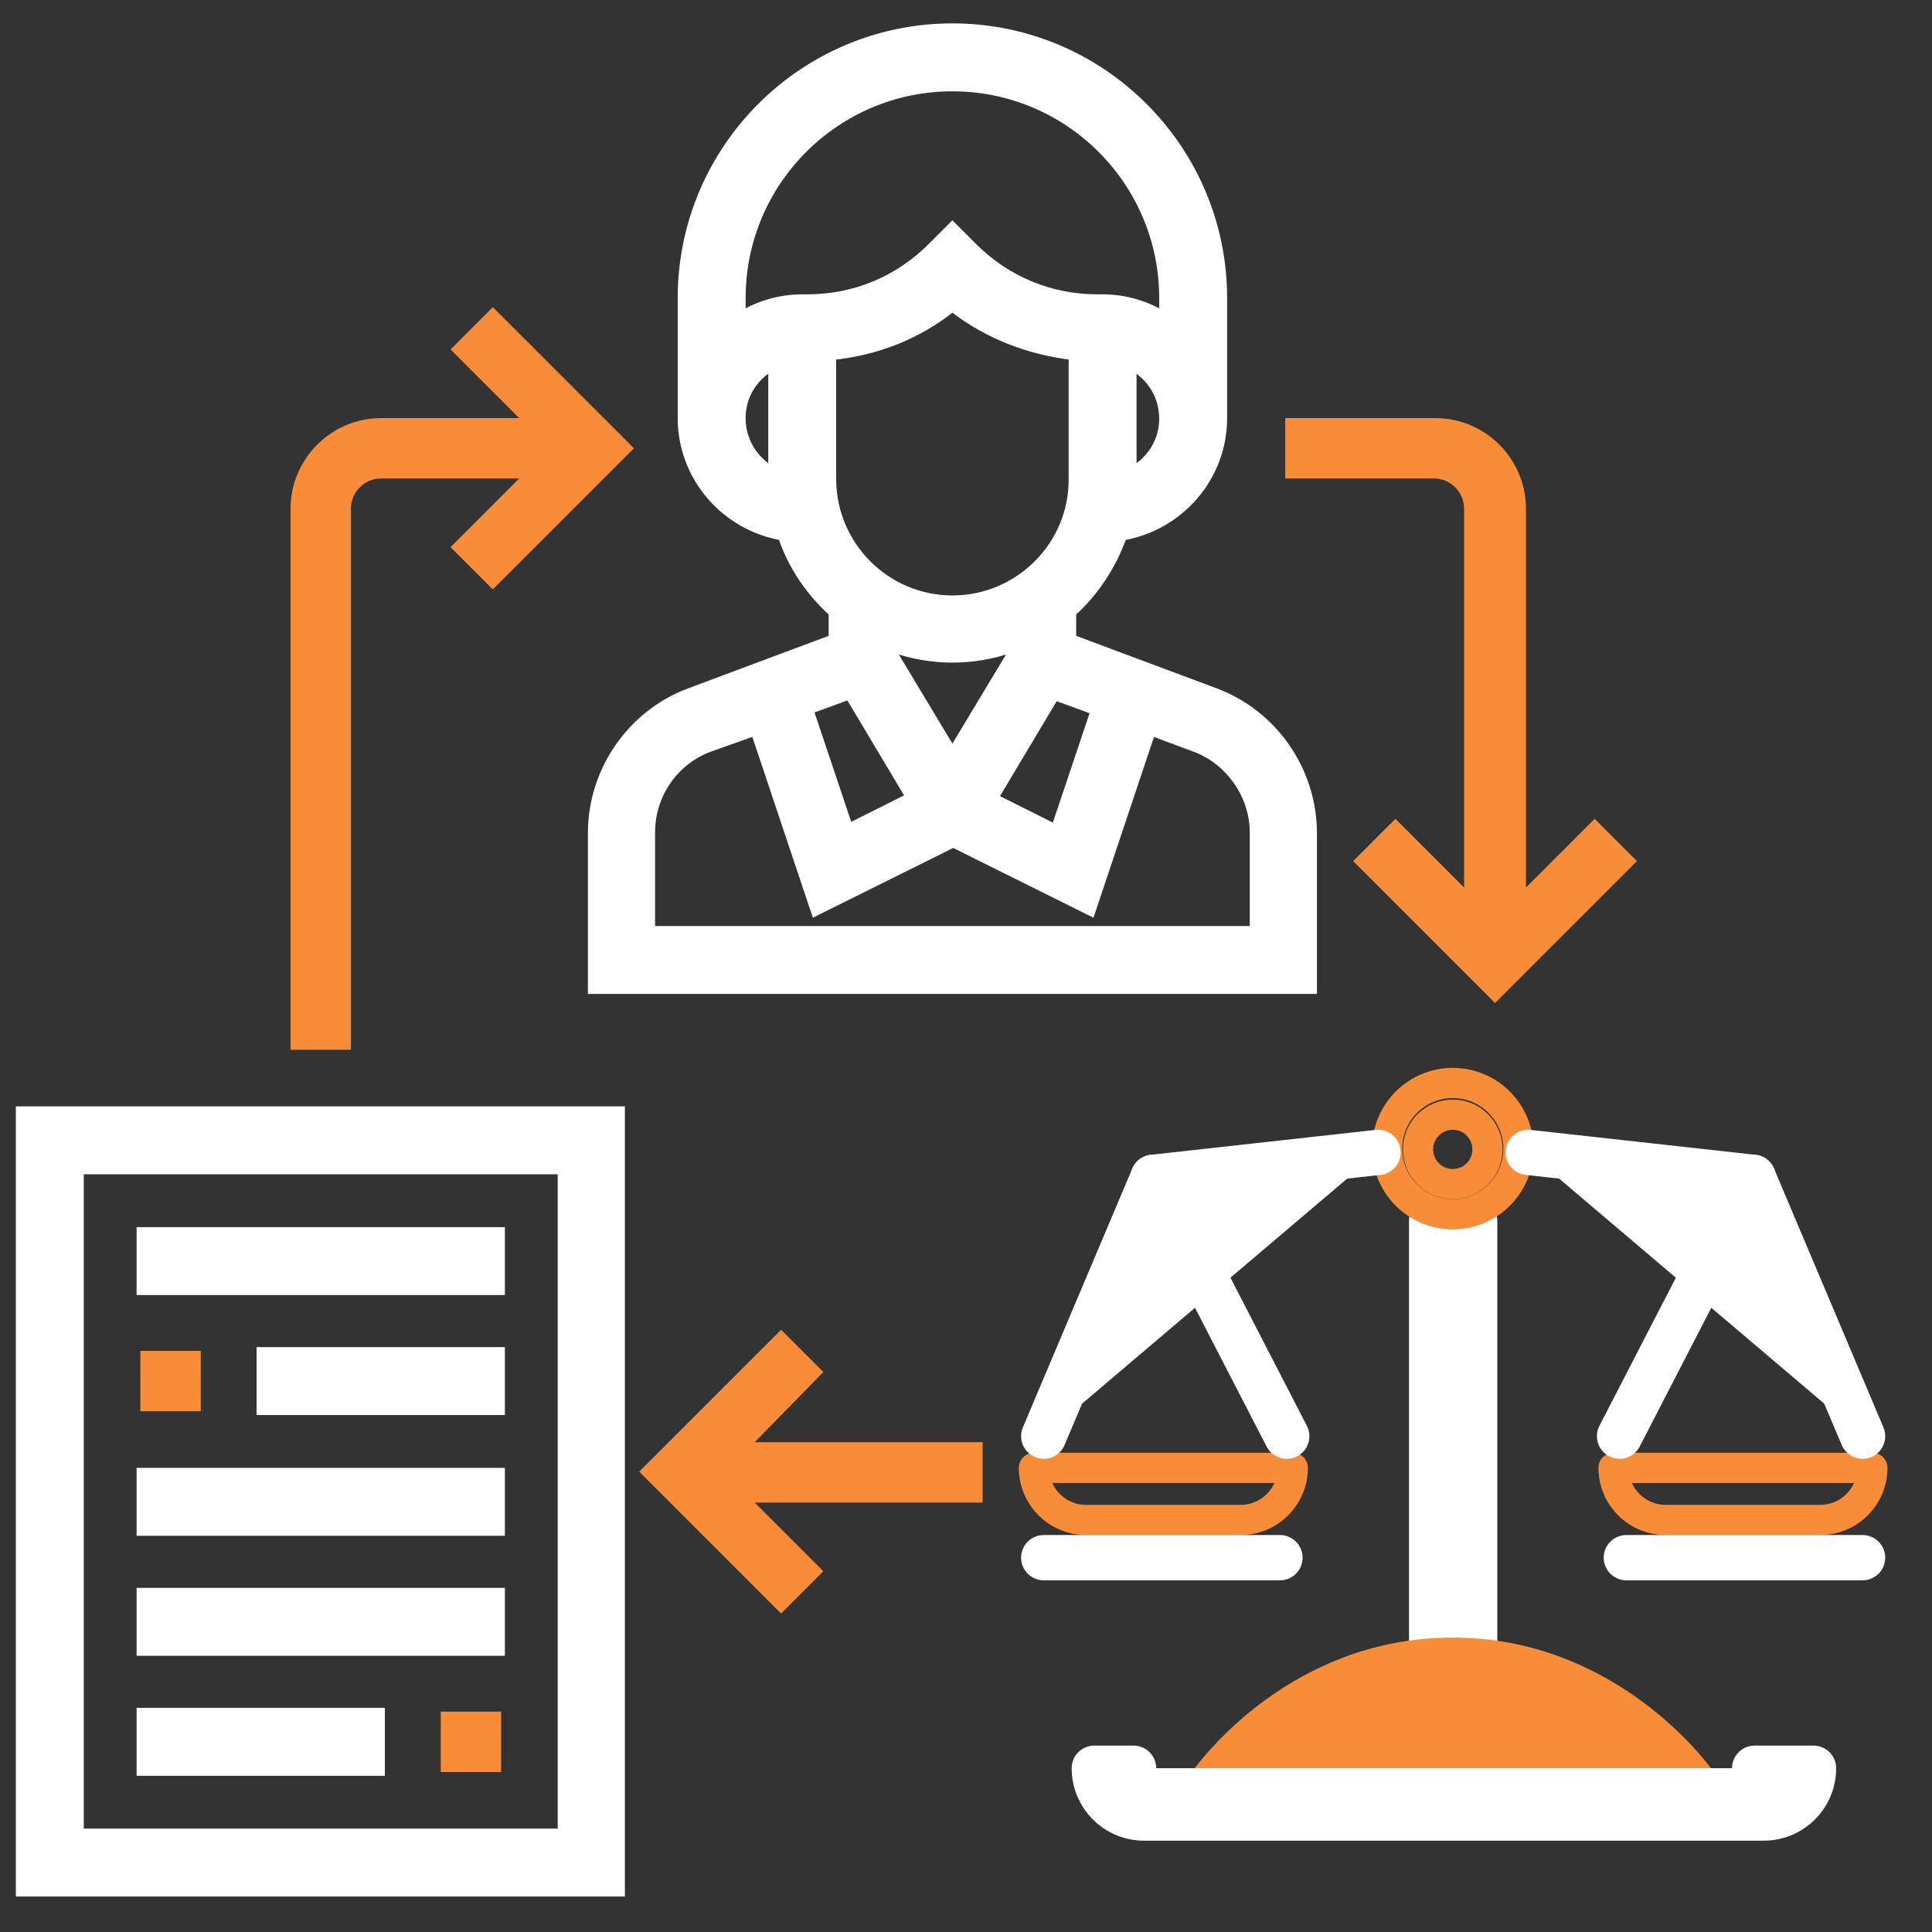 <?xml version="1.0" encoding="utf-8"?>
<!-- Generator: Adobe Illustrator 24.0.1, SVG Export Plug-In . SVG Version: 6.00 Build 0)  -->
<svg version="1.1" id="Capa_1" xmlns="http://www.w3.org/2000/svg" xmlns:xlink="http://www.w3.org/1999/xlink" x="0px" y="0px"
	 viewBox="0 0 256 256" style="enable-background:new 0 0 256 256;" xml:space="preserve">
<rect x="0" y="0" width="256" height="256" fill="#333333" stroke="none"/>
<style type="text/css">
	.st0{fill:#FFFFFF;stroke:#FFFFFF;stroke-miterlimit:10;}
	.st1{fill:#F78D39;}
	.st2{fill:#FFFFFF;stroke:#FFFFFF;stroke-width:6;stroke-linecap:round;stroke-linejoin:round;stroke-miterlimit:10;}
	.st3{fill:#F78D39;stroke:#F78D39;stroke-width:2;stroke-linecap:round;stroke-linejoin:round;stroke-miterlimit:10;}
	.st4{fill:none;stroke:#F78D39;stroke-width:4;stroke-linecap:round;stroke-linejoin:round;stroke-miterlimit:10;}
</style>
<path class="st0" d="M103.6,71.1c1.3,3.9,3.7,7.4,6.7,10.1v3.4l-19,7.1c-7.7,2.9-12.9,10.4-12.9,18.7v20.8H174v-20.8
	c0-8.3-5.2-15.8-12.9-18.7l-19-7.1v-3.4c3-2.7,5.3-6.2,6.7-10.1c7.5-1.3,13.3-7.8,13.3-15.7V39.5c0-19.8-16.1-35.9-35.9-35.9
	S90.3,19.7,90.3,39.5v15.9C90.3,63.3,96.1,69.8,103.6,71.1z M134.2,86.2l-8,13.3l-8-13.3v-0.3c2.5,0.9,5.2,1.4,8,1.4s5.5-0.5,8-1.4
	V86.2z M112.5,92.2l8,13.4l-8,4l-5.2-15.5L112.5,92.2z M166.1,110.3v12.9H86.3v-12.9c0-5,3.1-9.5,7.8-11.2L100,97l8,23.9l18.3-9.1
	l18.3,9.1l8-23.9l5.9,2.2C162.9,100.9,166.1,105.4,166.1,110.3z M145,94.2l-5.2,15.5l-8-4l8-13.4L145,94.2z M126.2,79.4
	c-8.8,0-15.9-7.2-15.9-15.9V47.2c5.8-0.6,11.3-2.7,15.9-6.4c4.6,3.6,10.1,5.7,15.9,6.4v16.2C142.2,72.2,135,79.4,126.2,79.4z
	 M150.1,62.3V48.6c2.4,1.4,4,3.9,4,6.9C154.1,58.4,152.5,60.9,150.1,62.3z M126.2,11.6c15.4,0,27.9,12.5,27.9,27.9v2.2
	c-2.4-1.4-5.1-2.2-8-2.2h-0.7c-6.2,0-12-2.4-16.4-6.8l-2.8-2.8l-2.8,2.8c-4.4,4.4-10.2,6.8-16.4,6.8h-0.7c-2.9,0-5.6,0.8-8,2.2v-2.2
	C98.3,24.1,110.8,11.6,126.2,11.6z M102.3,48.6v13.7c-2.4-1.4-4-3.9-4-6.9S99.9,50,102.3,48.6z"/>
<path class="st0" d="M2.6,250.8h79.7V147.1H2.6V250.8z M10.6,155.1h63.8v87.7H10.6V155.1z"/>
<path class="st0" d="M18.6,163.1h47.8v8H18.6V163.1z"/>
<path class="st1" d="M18.6,179h8v8h-8V179z"/>
<path class="st0" d="M34.5,179h31.9v8H34.5V179z"/>
<path class="st0" d="M18.6,195h47.8v8H18.6V195z"/>
<path class="st0" d="M18.6,210.9h47.8v8H18.6V210.9z"/>
<path class="st1" d="M58.4,226.8h8v8h-8V226.8z"/>
<path class="st0" d="M18.6,226.8h31.9v8H18.6V226.8z"/>
<path class="st1" d="M109.1,181.8l-5.6-5.6L84.7,195l18.8,18.8l5.6-5.6l-9.1-9.1h30.2v-8H100L109.1,181.8z"/>
<path class="st1" d="M46.5,67.4c0-2.2,1.8-4,4-4h18.3l-9.1,9.1l5.6,5.6L84,59.4L65.3,40.7l-5.6,5.6l9.1,9.1H50.5
	c-6.6,0-12,5.4-12,12v71.7h8V67.4z"/>
<path class="st1" d="M194,67.4v50.2l-9.1-9.1l-5.6,5.6l18.8,18.8l18.8-18.8l-5.6-5.6l-9.1,9.1V67.4c0-6.6-5.4-12-12-12h-19.9v8H190
	C192.2,63.4,194,65.2,194,67.4z"/>
<g id="XMLID_80_">
	<line id="XMLID_96_" class="st2" x1="189.7" y1="218" x2="189.7" y2="161.8"/>
	<line id="XMLID_95_" class="st2" x1="195.4" y1="218" x2="195.4" y2="161.8"/>
	<path id="XMLID_110_" class="st3" d="M159.1,234.9c1.3-1.7,12.7-16.6,32.7-16.9c20.9-0.4,33,15.4,34.1,16.9
		C203.7,234.9,181.4,234.9,159.1,234.9z"/>
	<path id="XMLID_94_" class="st4" d="M192.5,160.9c-4.8,0-8.7-3.9-8.7-8.7s3.9-8.7,8.7-8.7c4.8,0,8.7,3.9,8.7,8.7
		C201.2,157,197.3,160.9,192.5,160.9z"/>
	<circle id="XMLID_78_" class="st4" cx="192.5" cy="152.3" r="4.6"/>
	<path id="XMLID_77_" class="st4" d="M166.5,194.5h4.8l0,0c0,3.8-3.1,6.9-6.9,6.9h-20.5c-3.8,0-6.9-3.1-6.9-6.9l0,0h4.8H166.5z"/>
	<path id="XMLID_79_" class="st2" d="M232.5,234.3h7.8l0,0c0,3.7-3,6.6-6.6,6.6h-82.1c-3.7,0-6.6-3-6.6-6.6l0,0h5.2"/>
	<polyline id="XMLID_98_" class="st2" points="138.3,190.3 152.8,156 182.6,152.7 	"/>
	<line id="XMLID_87_" class="st2" x1="152.8" y1="156" x2="170.5" y2="190.3"/>
	<line id="XMLID_89_" class="st2" x1="138.3" y1="206.4" x2="169.6" y2="206.4"/>
	<path id="XMLID_93_" class="st4" d="M218.6,194.5h-4.8l0,0c0,3.8,3.1,6.9,6.9,6.9h20.5c3.8,0,6.9-3.1,6.9-6.9l0,0h-4.8H218.6z"/>
	<polyline id="XMLID_97_" class="st2" points="202.5,152.7 232.3,156 246.8,190.3 	"/>
	<line id="XMLID_91_" class="st2" x1="232.3" y1="156" x2="214.6" y2="190.3"/>
	<line id="XMLID_90_" class="st2" x1="246.8" y1="206.4" x2="215.5" y2="206.4"/>
</g>
</svg>
